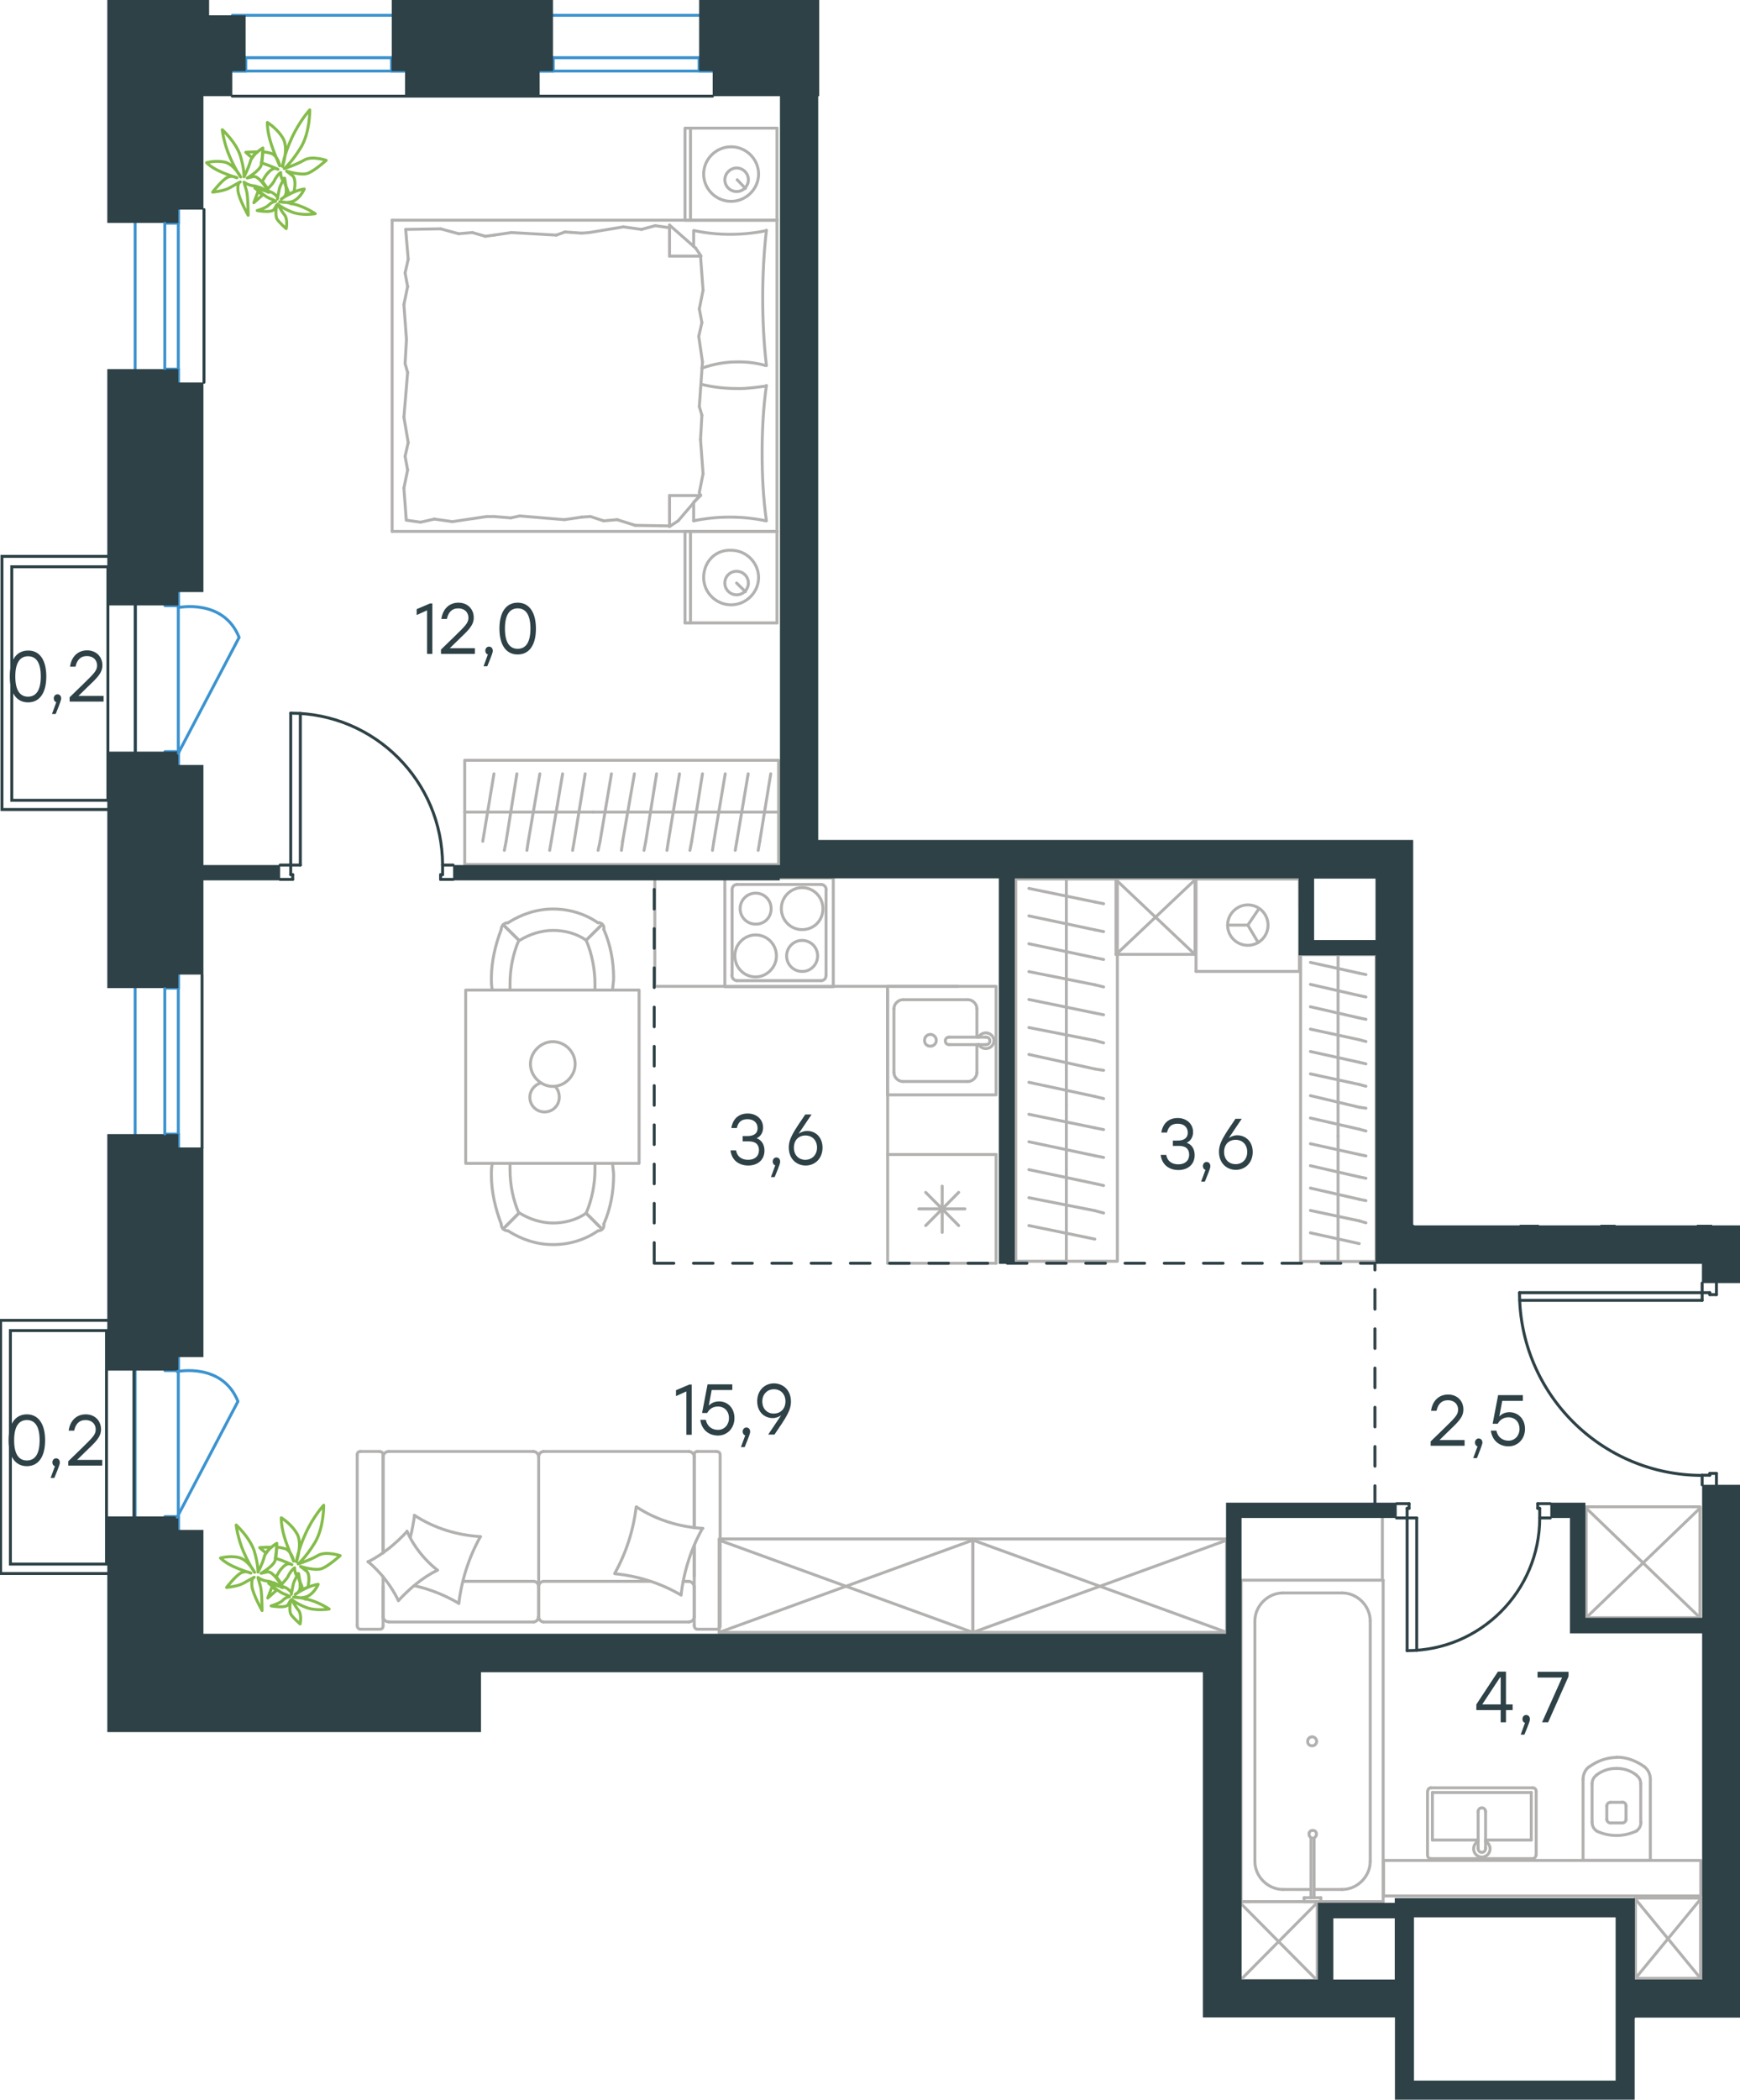 <?xml version="1.0" encoding="utf-8"?>
<!-- Generator: Adobe Illustrator 26.5.0, SVG Export Plug-In . SVG Version: 6.00 Build 0)  -->
<svg version="1.1" id="Слой_1" xmlns="http://www.w3.org/2000/svg" xmlns:xlink="http://www.w3.org/1999/xlink" x="0px" y="0px"
	 viewBox="0 0 887 1070" style="enable-background:new 0 0 887 1070;" xml:space="preserve">
<style type="text/css">
	.st0{fill:none;stroke:#B2B1B0;stroke-width:1.5;stroke-linecap:round;stroke-linejoin:round;stroke-miterlimit:22.926;}
	.st1{fill:none;stroke:#2D4146;stroke-width:1.5;stroke-linecap:round;stroke-linejoin:round;stroke-miterlimit:22.926;}
	.st2{fill:none;stroke:#3C93D0;stroke-width:1.5;stroke-linecap:round;stroke-linejoin:round;stroke-miterlimit:22.926;}
	.st3{fill-rule:evenodd;clip-rule:evenodd;fill:#2D4146;}
	.st4{enable-background:new    ;}
	.st5{fill:#2D4146;}
	
		.st6{fill:none;stroke:#2D4146;stroke-width:1.5;stroke-linecap:round;stroke-linejoin:round;stroke-miterlimit:22.926;stroke-dasharray:10;}
	.st7{fill:none;stroke:#84BC4A;stroke-width:1.5;stroke-linecap:round;stroke-linejoin:round;stroke-miterlimit:22.926;}
	.st8{fill:none;stroke:#2D4146;stroke-width:1.5;stroke-miterlimit:22.926;}
</style>
<g>
	<line class="st0" x1="396.1" y1="270.8" x2="396.1" y2="317.4"/>
	<line class="st0" x1="349.2" y1="317.4" x2="349.2" y2="270.8"/>
	<line class="st0" x1="349.2" y1="270.8" x2="396.1" y2="270.8"/>
	<line class="st0" x1="396.1" y1="317.4" x2="349.2" y2="317.4"/>
	<line class="st0" x1="375.5" y1="297.1" x2="380" y2="301.5"/>
	<line class="st0" x1="352" y1="317.4" x2="352" y2="270.8"/>
	<path class="st0" d="M358.7,294.3c0,7.6,6.3,13.9,14,13.9c7.6,0,14-6.3,14-13.9s-6.3-13.9-14-13.9
		C364.7,280,358.7,286.3,358.7,294.3z"/>
	<path class="st0" d="M369.5,297.1c0,3.5,2.9,6,6,6c3.5,0,6-2.9,6-6c0-3.5-2.9-6-6-6C372.3,291.1,369.5,293.6,369.5,297.1z"/>
	<line class="st0" x1="396.1" y1="112.2" x2="396.1" y2="270.8"/>
	<line class="st0" x1="353.6" y1="125.6" x2="353.6" y2="117.5"/>
	<line class="st0" x1="357.1" y1="252.5" x2="341.3" y2="252.5"/>
	<line class="st0" x1="353.6" y1="255.9" x2="357.1" y2="252.5"/>
	<line class="st0" x1="199.9" y1="112.2" x2="396.1" y2="112.2"/>
	<line class="st0" x1="341.3" y1="268.3" x2="341.3" y2="252.5"/>
	<line class="st0" x1="396.1" y1="270.8" x2="199.9" y2="270.8"/>
	<line class="st0" x1="341.3" y1="114.7" x2="354.6" y2="126.4"/>
	<line class="st0" x1="354.6" y1="126.4" x2="357.4" y2="130.5"/>
	<line class="st0" x1="353.6" y1="265.4" x2="353.6" y2="256.2"/>
	<line class="st0" x1="357.1" y1="130.5" x2="341.3" y2="130.5"/>
	<line class="st0" x1="357.1" y1="252.1" x2="345.7" y2="265.4"/>
	<line class="st0" x1="345.7" y1="265.4" x2="341.3" y2="268.3"/>
	<line class="st0" x1="341.3" y1="114.7" x2="341.3" y2="130.5"/>
	<line class="st0" x1="206.5" y1="185.3" x2="207.2" y2="173"/>
	<line class="st0" x1="208.1" y1="225.5" x2="205.9" y2="212.6"/>
	<line class="st0" x1="207.8" y1="239.5" x2="206.5" y2="232.5"/>
	<line class="st0" x1="206.5" y1="232.5" x2="208.1" y2="225.5"/>
	<line class="st0" x1="207.8" y1="189.8" x2="206.5" y2="185.3"/>
	<line class="st0" x1="205.9" y1="212.6" x2="207.8" y2="189.8"/>
	<line class="st0" x1="207.1" y1="265.1" x2="205.9" y2="248.7"/>
	<line class="st0" x1="205.9" y1="248.7" x2="207.8" y2="239.5"/>
	<line class="st0" x1="208.1" y1="132.1" x2="206.8" y2="116.9"/>
	<line class="st0" x1="207.8" y1="146" x2="206.5" y2="139.1"/>
	<line class="st0" x1="206.5" y1="139.1" x2="208.1" y2="132.1"/>
	<line class="st0" x1="207.2" y1="173" x2="205.9" y2="155.2"/>
	<line class="st0" x1="205.9" y1="155.2" x2="207.8" y2="146"/>
	<line class="st0" x1="199.9" y1="112.2" x2="199.9" y2="270.8"/>
	<path class="st0" d="M390.7,186.3c-1.3-11.4-1.9-22.8-1.9-34.5c0-11.4,0.6-23.1,1.9-34.5"/>
	<path class="st0" d="M357.8,187.6c6.3-2.2,12-3.2,18.6-3.2c4.8,0,9.5,0.6,14,1.9"/>
	<path class="st0" d="M390.7,117.5c-6,1.3-12.4,1.9-18.4,1.9c-6.3,0-12.4-0.6-18.4-1.9"/>
	<path class="st0" d="M390.7,196.7c-4.8,0.6-9.5,1.3-14,1.3c-6.7,0-13-0.6-19.3-2.2"/>
	<line class="st0" x1="301" y1="263.2" x2="296.6" y2="263.5"/>
	<line class="st0" x1="314.6" y1="264.8" x2="307.7" y2="265.4"/>
	<line class="st0" x1="307.7" y1="265.4" x2="301" y2="263.2"/>
	<line class="st0" x1="341.3" y1="268" x2="323.8" y2="267.7"/>
	<line class="st0" x1="323.8" y1="267.7" x2="314.6" y2="264.8"/>
	<line class="st0" x1="260.4" y1="263.9" x2="251.9" y2="263.2"/>
	<line class="st0" x1="296.6" y1="263.5" x2="287.7" y2="264.8"/>
	<line class="st0" x1="264.9" y1="262.9" x2="260.4" y2="263.9"/>
	<line class="st0" x1="287.7" y1="264.8" x2="264.9" y2="262.9"/>
	<line class="st0" x1="251.9" y1="263.2" x2="248.1" y2="263.2"/>
	<line class="st0" x1="221.4" y1="264.5" x2="214.4" y2="266.1"/>
	<line class="st0" x1="214.4" y1="266.1" x2="207.5" y2="265.1"/>
	<line class="st0" x1="248.1" y1="263.2" x2="230.6" y2="265.8"/>
	<line class="st0" x1="230.6" y1="265.8" x2="221.4" y2="264.5"/>
	<line class="st0" x1="247.4" y1="120.4" x2="251.9" y2="119.8"/>
	<line class="st0" x1="233.8" y1="119.1" x2="240.8" y2="118.5"/>
	<line class="st0" x1="240.8" y1="118.5" x2="247.4" y2="120.4"/>
	<line class="st0" x1="206.8" y1="116.9" x2="224.6" y2="116.6"/>
	<line class="st0" x1="224.6" y1="116.6" x2="233.8" y2="119.1"/>
	<line class="st0" x1="288" y1="118.2" x2="296.6" y2="118.8"/>
	<line class="st0" x1="251.9" y1="119.8" x2="260.7" y2="118.5"/>
	<line class="st0" x1="283.6" y1="119.8" x2="288" y2="118.2"/>
	<line class="st0" x1="260.7" y1="118.5" x2="283.6" y2="119.8"/>
	<line class="st0" x1="296.6" y1="118.8" x2="300.4" y2="118.5"/>
	<line class="st0" x1="341" y1="116" x2="341.6" y2="116"/>
	<line class="st0" x1="327" y1="116.9" x2="334" y2="115"/>
	<line class="st0" x1="334" y1="115" x2="341" y2="116"/>
	<line class="st0" x1="300.4" y1="118.5" x2="317.8" y2="115.6"/>
	<line class="st0" x1="317.8" y1="115.6" x2="327" y2="116.9"/>
	<path class="st0" d="M390.7,265.4c-1.6-11.4-2.2-22.8-2.2-34.5c0-11.4,0.6-23.1,2.2-34.5"/>
	<path class="st0" d="M353.6,265.4c6-1.3,12.4-1.9,18.4-1.9c6.3,0,12.4,0.6,18.4,1.9"/>
	<line class="st0" x1="357.8" y1="211.6" x2="357.1" y2="224"/>
	<line class="st0" x1="356.2" y1="171.4" x2="358.1" y2="184.4"/>
	<line class="st0" x1="356.5" y1="157.4" x2="357.8" y2="164.4"/>
	<line class="st0" x1="357.8" y1="164.4" x2="356.2" y2="171.4"/>
	<line class="st0" x1="356.5" y1="207.2" x2="357.8" y2="211.6"/>
	<line class="st0" x1="358.1" y1="184.4" x2="356.5" y2="207.2"/>
	<line class="st0" x1="357.1" y1="130.5" x2="358.4" y2="147.9"/>
	<line class="st0" x1="358.4" y1="147.9" x2="356.5" y2="157.4"/>
	<line class="st0" x1="356.5" y1="250.9" x2="356.8" y2="252.5"/>
	<line class="st0" x1="357.1" y1="224" x2="358.4" y2="241.4"/>
	<line class="st0" x1="358.4" y1="241.4" x2="356.5" y2="250.9"/>
	<line class="st0" x1="396.1" y1="65.3" x2="396.1" y2="112.2"/>
	<line class="st0" x1="349.2" y1="112.2" x2="349.2" y2="65.3"/>
	<line class="st0" x1="349.5" y1="65.3" x2="396.1" y2="65.3"/>
	<line class="st0" x1="396.1" y1="112.2" x2="349.5" y2="112.2"/>
	<line class="st0" x1="375.8" y1="91.6" x2="380" y2="96"/>
	<line class="st0" x1="352" y1="112.2" x2="352" y2="65.3"/>
	<path class="st0" d="M358.7,88.7c0,7.6,6.3,13.9,14,13.9c7.6,0,14-6.3,14-13.9s-6.3-13.9-14-13.9C365,74.8,358.7,81.1,358.7,88.7z"
		/>
	<path class="st0" d="M369.5,91.6c0,3.5,2.9,6,6,6c3.5,0,6-2.9,6-6c0-3.5-2.9-6-6-6C372.3,85.6,369.5,88.4,369.5,91.6z"/>
</g>
<g>
	<line class="st0" x1="236.9" y1="413.8" x2="302.3" y2="413.8"/>
	<line class="st0" x1="291.9" y1="433.3" x2="292.7" y2="428.7"/>
	<line class="st0" x1="292.7" y1="428.7" x2="298.3" y2="394.3"/>
	<line class="st0" x1="280.2" y1="433.3" x2="281" y2="428.7"/>
	<line class="st0" x1="281" y1="428.7" x2="286.8" y2="394.3"/>
	<line class="st0" x1="268.6" y1="433.3" x2="269.3" y2="428.7"/>
	<line class="st0" x1="269.3" y1="428.7" x2="275.2" y2="394.3"/>
	<line class="st0" x1="257.1" y1="433.3" x2="258" y2="428.7"/>
	<line class="st0" x1="258" y1="428.7" x2="263.5" y2="394.3"/>
	<line class="st0" x1="246.1" y1="428.7" x2="251.8" y2="394.3"/>
	<rect x="236.9" y="387.4" class="st0" width="160" height="53.1"/>
	<line class="st0" x1="302.3" y1="413.8" x2="396.9" y2="413.8"/>
	<line class="st0" x1="386.5" y1="433.3" x2="387.3" y2="428.7"/>
	<line class="st0" x1="387.3" y1="428.7" x2="392.9" y2="394.3"/>
	<line class="st0" x1="374.8" y1="433.3" x2="375.6" y2="428.7"/>
	<line class="st0" x1="375.6" y1="428.7" x2="381.4" y2="394.3"/>
	<line class="st0" x1="363.2" y1="433.3" x2="363.9" y2="428.7"/>
	<line class="st0" x1="363.9" y1="428.7" x2="369.7" y2="394.3"/>
	<line class="st0" x1="351.7" y1="433.3" x2="352.6" y2="428.7"/>
	<line class="st0" x1="352.6" y1="428.7" x2="358.1" y2="394.3"/>
	<line class="st0" x1="340" y1="433.3" x2="340.7" y2="428.7"/>
	<line class="st0" x1="340.7" y1="428.7" x2="346.4" y2="394.3"/>
	<line class="st0" x1="328.3" y1="433.3" x2="329.2" y2="428.7"/>
	<line class="st0" x1="329.2" y1="428.7" x2="334.7" y2="394.3"/>
	<line class="st0" x1="316.8" y1="433.3" x2="317.4" y2="428.7"/>
	<line class="st0" x1="317.4" y1="428.7" x2="323.4" y2="394.3"/>
	<line class="st0" x1="305.9" y1="428.7" x2="311.7" y2="394.3"/>
	<line class="st0" x1="304.9" y1="433.3" x2="305.9" y2="428.7"/>
</g>
<g>
	<line class="st0" x1="331.5" y1="805.8" x2="277.1" y2="805.8"/>
	<line class="st0" x1="183.7" y1="739.6" x2="193.7" y2="739.6"/>
	<line class="st0" x1="198.1" y1="739.6" x2="272" y2="739.6"/>
	<line class="st0" x1="353.9" y1="787.6" x2="353.9" y2="803.1"/>
	<line class="st0" x1="353.9" y1="742.4" x2="353.9" y2="778.5"/>
	<line class="st0" x1="195.3" y1="742.4" x2="195.3" y2="791.3"/>
	<line class="st0" x1="274.6" y1="808.4" x2="274.6" y2="823.9"/>
	<line class="st0" x1="272" y1="805.8" x2="236" y2="805.8"/>
	<line class="st0" x1="365.5" y1="830.2" x2="355.5" y2="830.2"/>
	<line class="st0" x1="274.6" y1="823.9" x2="274.6" y2="808.4"/>
	<line class="st0" x1="198.1" y1="826.5" x2="272" y2="826.5"/>
	<line class="st0" x1="195.3" y1="791.3" x2="195.3" y2="741.3"/>
	<line class="st0" x1="277.1" y1="739.6" x2="351.1" y2="739.6"/>
	<line class="st0" x1="355.5" y1="739.6" x2="365.5" y2="739.6"/>
	<line class="st0" x1="351.1" y1="805.8" x2="348.3" y2="805.8"/>
	<line class="st0" x1="353.9" y1="828.3" x2="353.9" y2="787.6"/>
	<line class="st0" x1="351.1" y1="805.8" x2="348.3" y2="805.8"/>
	<line class="st0" x1="353.9" y1="823.9" x2="353.9" y2="808.4"/>
	<line class="st0" x1="274.6" y1="823.9" x2="274.6" y2="808.4"/>
	<line class="st0" x1="277.1" y1="826.5" x2="351.1" y2="826.5"/>
	<line class="st0" x1="353.9" y1="778.5" x2="353.9" y2="741.3"/>
	<line class="st0" x1="182.1" y1="828.3" x2="182.1" y2="741.3"/>
	<line class="st0" x1="193.7" y1="830.2" x2="183.7" y2="830.2"/>
	<line class="st0" x1="195.3" y1="803.4" x2="195.3" y2="828.3"/>
	<line class="st0" x1="274.6" y1="808.4" x2="274.6" y2="742.4"/>
	<line class="st0" x1="195.3" y1="808.4" x2="195.3" y2="823.9"/>
	<path class="st0" d="M353.9,828.3c0,1.3,0.9,1.9,1.6,1.9"/>
	<path class="st0" d="M195.3,741.3c0-1.2-0.9-1.6-1.6-1.6"/>
	<path class="st0" d="M193.7,830.2c1.2,0,1.6-0.9,1.6-1.6"/>
	<path class="st0" d="M277.1,805.8c-1.3,0-2.5,1.2-2.5,2.8"/>
	<path class="st0" d="M195.3,823.9c0,1.3,1.2,2.5,2.8,2.5"/>
	<path class="st0" d="M351.1,826.5c1.4,0,2.8-1.2,2.8-2.8"/>
	<path class="st0" d="M277.1,739.6c-1.3,0-2.5,1.2-2.5,2.8"/>
	<path class="st0" d="M274.6,823.7c0,1.4,1.1,2.8,2.5,2.8"/>
	<path class="st0" d="M274.6,742.4c0-1.4-1.2-2.8-2.8-2.8"/>
	<path class="st0" d="M365.5,830.2c1.2,0,1.6-0.9,1.6-1.6v-87.3c0-1.2-0.9-1.6-1.6-1.6"/>
	<path class="st0" d="M272,826.5c1.3,0,2.5-1.2,2.5-2.8"/>
	<path class="st0" d="M183.7,739.6c-1.2,0-1.6,0.9-1.6,1.6"/>
	<path class="st0" d="M353.9,742.4c0-1.4-1.2-2.8-2.8-2.8"/>
	<path class="st0" d="M355.5,739.6c-1.2,0-1.6,0.9-1.6,1.6"/>
	<path class="st0" d="M198.1,739.6c-1.4,0-2.8,1.2-2.8,2.8"/>
	<path class="st0" d="M353.9,808.9c0-1.5-1.2-3.1-2.8-3.1"/>
	<path class="st0" d="M274.6,808.6c0-1.4-1.1-2.8-2.5-2.8"/>
	<path class="st0" d="M182.1,828.3c0,1.3,0.9,1.9,1.6,1.9"/>
	<path class="st0" d="M313.4,801.7c5.8-10.4,9.5-22,10.9-33.8"/>
	<path class="st0" d="M187.6,795.9c7.6-3.9,14.1-9.3,19.9-15.5"/>
	<path class="st0" d="M207.5,780.2c3.2,7.6,8.8,14.6,15.5,19.9"/>
	<path class="st0" d="M324.5,767.9c9.9,6.5,21.7,10.2,33.8,10.9"/>
	<path class="st0" d="M244.8,783.2c-5.8,10.4-9.5,22-10.9,33.8"/>
	<path class="st0" d="M233.9,817c-7.2-4.2-14.6-7.2-22.7-9"/>
	<path class="st0" d="M211.2,772.1c9.9,6.5,21.7,10.2,33.8,10.9"/>
	<path class="st0" d="M358.1,778.8c-5.8,10.4-9.5,22-10.9,33.8"/>
	<path class="st0" d="M347.2,812.8c-10.2-6-21.7-9.7-33.8-10.9"/>
	<path class="st0" d="M223,800.1c-7.6,3.7-14.1,9.3-19.9,15.5"/>
	<path class="st0" d="M209.2,783.2c0.9-3.5,1.6-7.4,2.1-10.9"/>
	<path class="st0" d="M203.1,815.6c-3.7-7.6-9-14.4-15.5-19.9"/>
</g>
<g>
	<rect x="496" y="784.2" class="st0" width="129.3" height="47.6"/>
	<line class="st0" x1="496" y1="831.8" x2="625.4" y2="784.8"/>
	<line class="st0" x1="496" y1="784.8" x2="625.4" y2="831.8"/>
</g>
<g>
	<rect x="366.6" y="784.2" class="st0" width="129.3" height="47.6"/>
	<line class="st0" x1="366.6" y1="831.8" x2="495.9" y2="784.8"/>
	<line class="st0" x1="366.6" y1="784.8" x2="495.9" y2="831.8"/>
</g>
<g>
	<rect x="237.4" y="504.5" class="st0" width="88.4" height="88.3"/>
	<path class="st0" d="M298.8,618.2c-5,3.5-11,5-16.9,5c-6,0-12-2-16.9-5"/>
	<path class="st0" d="M312.3,592.8c0,2,0.5,4,0.5,6c0,8.5-1.5,16.9-5,24.9"/>
	<path class="st0" d="M255.5,623.7c-3-8-5-16.4-5-24.9c0-2,0-4,0.5-6"/>
	<path class="st0" d="M303.3,592.8c0,1,0,2,0,3c0,7.5-1.5,15.4-4.5,22.4"/>
	<path class="st0" d="M264.5,618.2c-3-7-4.5-14.4-4.5-22.4c0-1,0-2,0-3"/>
	<path class="st0" d="M304.8,627.2c-6.5,4.5-14.4,7-22.9,7c-8,0-15.9-2.5-22.9-7"/>
	<line class="st0" x1="298.8" y1="618.2" x2="306.8" y2="626.2"/>
	<line class="st0" x1="264.5" y1="618.2" x2="256.5" y2="626.2"/>
	<line class="st0" x1="298.8" y1="618.2" x2="306.8" y2="626.2"/>
	<line class="st0" x1="264.5" y1="618.2" x2="256.5" y2="626.2"/>
	<path class="st0" d="M259,627.2c-2,0-3.5-1.5-3.5-3.5"/>
	<path class="st0" d="M307.8,623.7c0.4,2-1,3.5-3,3.5"/>
	<path class="st0" d="M298.8,479.1c-5-3.5-11-5-16.9-5c-6,0-12,2-16.9,5"/>
	<path class="st0" d="M312.3,504.5c0-2,0.5-4,0.5-6c0-8.5-1.5-16.9-5-24.9"/>
	<path class="st0" d="M255.5,473.6c-3,8-5,16.4-5,24.9c0,2,0,4,0.5,6"/>
	<path class="st0" d="M303.3,504.5c0-1,0-2,0-3c0-7.5-1.5-15.4-4.5-22.4"/>
	<path class="st0" d="M264.5,479.1c-3,7-4.5,14.4-4.5,22.4c0,1,0,2,0,3"/>
	<path class="st0" d="M304.8,470.2c-6.5-4.5-14.4-7-22.9-7c-8,0-15.9,2.5-22.9,7"/>
	<line class="st0" x1="298.8" y1="479.1" x2="306.8" y2="471.2"/>
	<line class="st0" x1="264.5" y1="479.1" x2="256.5" y2="471.2"/>
	<line class="st0" x1="298.8" y1="479.1" x2="306.8" y2="471.2"/>
	<line class="st0" x1="264.5" y1="479.1" x2="256.5" y2="471.2"/>
	<path class="st0" d="M259,470.2c-2,0-3.5,1.5-3.5,3.5"/>
	<path class="st0" d="M307.8,473.6c0.4-2-1-3.5-3-3.5"/>
	<path class="st0" d="M281.8,530.8c-6.1,0-11.4,5.3-11.4,11.4c0,6.1,5.3,11.4,11.4,11.4s11.4-5.3,11.4-11.4
		C293.2,535.8,287.9,530.8,281.8,530.8z"/>
	<path class="st0" d="M282.9,553.5c1.4,1.4,2.2,3.3,2.2,5.6c0,4.2-3.3,7.5-7.5,7.5s-7.5-3.3-7.5-7.5c0-3.3,2.2-6.1,5.3-7.2"/>
</g>
<g>
	<line class="st0" x1="507.8" y1="588.3" x2="507.8" y2="643.7"/>
	<line class="st0" x1="480.3" y1="604.4" x2="480.3" y2="628"/>
	<line class="st0" x1="471.9" y1="624.5" x2="488.7" y2="607.6"/>
	<line class="st0" x1="471.9" y1="607.6" x2="488.7" y2="624.5"/>
	<line class="st0" x1="468.4" y1="616" x2="491.9" y2="616"/>
	<line class="st0" x1="507.8" y1="643.7" x2="452.5" y2="643.7"/>
	<line class="st0" x1="452.5" y1="588.3" x2="452.5" y2="643.7"/>
	<line class="st0" x1="507.8" y1="588.3" x2="452.5" y2="588.3"/>
</g>
<g>
	<rect x="452.4" y="502.6" class="st0" width="55.4" height="55.3"/>
	<line class="st0" x1="483.8" y1="532.3" x2="502.4" y2="532.3"/>
	<line class="st0" x1="498" y1="528.5" x2="498" y2="514"/>
	<line class="st0" x1="455.7" y1="514" x2="455.7" y2="546.5"/>
	<line class="st0" x1="498" y1="546.5" x2="498" y2="532.3"/>
	<line class="st0" x1="460.3" y1="551.1" x2="493.4" y2="551.1"/>
	<line class="st0" x1="502.4" y1="528.5" x2="483.8" y2="528.5"/>
	<line class="st0" x1="493.4" y1="509.4" x2="460.3" y2="509.4"/>
	<path class="st0" d="M483.8,532.3L483.8,532.3c-1.1,0-1.9-0.8-1.9-1.9c0-1.1,0.8-1.9,1.9-1.9"/>
	<path class="st0" d="M493.4,509.4c2.5,0,4.6,2.2,4.6,4.6"/>
	<path class="st0" d="M498.8,528.5c0.8-1.3,2.2-2.2,3.8-2.2c2.2,0,4.1,1.9,4.1,4c0,2.2-1.9,4-4.1,4c-1.6,0-3-0.8-3.8-2.2"/>
	<path class="st0" d="M460.3,551.1c-2.5,0-4.6-2.2-4.6-4.6"/>
	<path class="st0" d="M498,546.5c0,2.4-2.2,4.6-4.6,4.6"/>
	<path class="st0" d="M455.7,514c0-2.4,2.2-4.6,4.6-4.6"/>
	<path class="st0" d="M502.4,528.5h0.3c1.1,0,1.9,0.8,1.9,1.9c0,1.1-0.8,1.9-1.9,1.9h-0.3"/>
	<path class="st0" d="M474.3,533.1c1.6,0,3-1.3,3-3c0-1.6-1.4-3-3-3s-3,1.3-3,3C471.3,532,472.6,533.1,474.3,533.1z"/>
</g>
<g>
	<path class="st0" d="M393.1,463c0-4.4-3.5-7.9-7.9-7.9s-7.9,3.6-7.9,7.9c0,4.4,3.5,7.9,7.9,7.9C389.5,471,393.1,467.7,393.1,463z"
		/>
	<path class="st0" d="M395.8,487.1c0-5.8-4.6-10.7-10.6-10.7c-5.7,0-10.6,4.7-10.6,10.7c0,5.8,4.6,10.7,10.6,10.7
		C390.9,497.8,395.8,492.9,395.8,487.1z"/>
	<path class="st0" d="M416.8,487.1c0-4.4-3.5-7.9-7.9-7.9s-7.9,3.6-7.9,7.9c0,4.4,3.5,7.9,7.9,7.9
		C413.2,495.1,416.8,491.5,416.8,487.1z"/>
	<path class="st0" d="M419.5,463c0-5.8-4.6-10.7-10.6-10.7c-5.7,0-10.6,4.7-10.6,10.7c0,5.8,4.6,10.7,10.6,10.7
		S419.5,469.1,419.5,463z"/>
	<line class="st0" x1="373.2" y1="497" x2="373.2" y2="453.4"/>
	<line class="st0" x1="418.7" y1="499.7" x2="375.6" y2="499.7"/>
	<line class="st0" x1="421.1" y1="453.4" x2="421.1" y2="497"/>
	<line class="st0" x1="375.6" y1="450.7" x2="418.7" y2="450.7"/>
	<path class="st0" d="M421.1,497L421.1,497c0,1.6-1.1,2.7-2.5,2.7"/>
	<path class="st0" d="M373.2,453.4L373.2,453.4c0-1.6,1.1-2.7,2.5-2.7"/>
	<path class="st0" d="M375.6,499.7L375.6,499.7c-1.4,0-2.5-1.4-2.5-2.7"/>
	<path class="st0" d="M418.7,450.7L418.7,450.7c1.4,0,2.5,1.4,2.5,2.7"/>
	<rect x="369.5" y="447.4" class="st0" width="55.3" height="55.4"/>
</g>
<line class="st0" x1="452.5" y1="588.2" x2="452.5" y2="504.4"/>
<line class="st0" x1="333.8" y1="502.6" x2="488.4" y2="502.6"/>
<line class="st0" x1="333.8" y1="446.4" x2="333.8" y2="502.6"/>
<g>
	<line class="st0" x1="543.6" y1="642.6" x2="543.6" y2="563"/>
	<line class="st0" x1="562.6" y1="575.6" x2="558.1" y2="574.7"/>
	<line class="st0" x1="558.1" y1="574.7" x2="524.5" y2="567.8"/>
	<line class="st0" x1="562.6" y1="589.8" x2="558.1" y2="588.9"/>
	<line class="st0" x1="558.1" y1="588.9" x2="524.5" y2="581.8"/>
	<line class="st0" x1="562.6" y1="604.1" x2="558.1" y2="603.1"/>
	<line class="st0" x1="558.1" y1="603.1" x2="524.5" y2="596"/>
	<line class="st0" x1="562.6" y1="618.1" x2="558.1" y2="616.9"/>
	<line class="st0" x1="558.1" y1="616.9" x2="524.5" y2="610.3"/>
	<line class="st0" x1="558.1" y1="631.4" x2="524.5" y2="624.5"/>
	<rect x="517.8" y="447.9" class="st0" width="51.8" height="194.8"/>
	<line class="st0" x1="543.6" y1="563" x2="543.6" y2="447.9"/>
	<line class="st0" x1="562.6" y1="460.5" x2="558.1" y2="459.6"/>
	<line class="st0" x1="558.1" y1="459.6" x2="524.5" y2="452.7"/>
	<line class="st0" x1="562.6" y1="474.7" x2="558.1" y2="473.8"/>
	<line class="st0" x1="558.1" y1="473.8" x2="524.5" y2="466.7"/>
	<line class="st0" x1="562.6" y1="488.9" x2="558.1" y2="488"/>
	<line class="st0" x1="558.1" y1="488" x2="524.5" y2="480.9"/>
	<line class="st0" x1="562.6" y1="502.9" x2="558.1" y2="501.8"/>
	<line class="st0" x1="558.1" y1="501.8" x2="524.5" y2="495.1"/>
	<line class="st0" x1="562.6" y1="517.1" x2="558.1" y2="516.2"/>
	<line class="st0" x1="558.1" y1="516.2" x2="524.5" y2="509.3"/>
	<line class="st0" x1="562.6" y1="531.4" x2="558.1" y2="530.2"/>
	<line class="st0" x1="558.1" y1="530.2" x2="524.5" y2="523.6"/>
	<line class="st0" x1="562.6" y1="545.4" x2="558.1" y2="544.7"/>
	<line class="st0" x1="558.1" y1="544.7" x2="524.5" y2="537.3"/>
	<line class="st0" x1="558.1" y1="558.7" x2="524.5" y2="551.5"/>
	<line class="st0" x1="562.6" y1="559.8" x2="558.1" y2="558.7"/>
</g>
<g>
	<line class="st0" x1="682.1" y1="642.8" x2="682.1" y2="578.9"/>
	<line class="st0" x1="696.3" y1="589" x2="692.9" y2="588.3"/>
	<line class="st0" x1="692.9" y1="588.3" x2="668" y2="582.8"/>
	<line class="st0" x1="696.3" y1="600.4" x2="692.9" y2="599.7"/>
	<line class="st0" x1="692.9" y1="599.7" x2="668" y2="594"/>
	<line class="st0" x1="696.3" y1="611.8" x2="692.9" y2="611.1"/>
	<line class="st0" x1="692.9" y1="611.1" x2="668" y2="605.4"/>
	<line class="st0" x1="696.3" y1="623.1" x2="692.9" y2="622.1"/>
	<line class="st0" x1="692.9" y1="622.1" x2="668" y2="616.8"/>
	<line class="st0" x1="692.9" y1="633.7" x2="668" y2="628.2"/>
	<rect x="663" y="486.5" class="st0" width="38.5" height="156.3"/>
	<line class="st0" x1="682.1" y1="578.9" x2="682.1" y2="486.5"/>
	<line class="st0" x1="696.3" y1="496.6" x2="692.9" y2="495.9"/>
	<line class="st0" x1="692.9" y1="495.9" x2="668" y2="490.4"/>
	<line class="st0" x1="696.3" y1="508" x2="692.9" y2="507.3"/>
	<line class="st0" x1="692.9" y1="507.3" x2="668" y2="501.6"/>
	<line class="st0" x1="696.3" y1="519.4" x2="692.9" y2="518.7"/>
	<line class="st0" x1="692.9" y1="518.7" x2="668" y2="513"/>
	<line class="st0" x1="696.3" y1="530.7" x2="692.9" y2="529.8"/>
	<line class="st0" x1="692.9" y1="529.8" x2="668" y2="524.4"/>
	<line class="st0" x1="696.3" y1="542.1" x2="692.9" y2="541.3"/>
	<line class="st0" x1="692.9" y1="541.3" x2="668" y2="535.8"/>
	<line class="st0" x1="696.3" y1="553.5" x2="692.9" y2="552.6"/>
	<line class="st0" x1="692.9" y1="552.6" x2="668" y2="547.2"/>
	<line class="st0" x1="696.3" y1="564.7" x2="692.9" y2="564.2"/>
	<line class="st0" x1="692.9" y1="564.2" x2="668" y2="558.3"/>
	<line class="st0" x1="692.9" y1="575.4" x2="668" y2="569.7"/>
	<line class="st0" x1="696.3" y1="576.3" x2="692.9" y2="575.4"/>
</g>
<g>
	<rect x="568.9" y="447.7" class="st0" width="40.3" height="38.6"/>
	<line class="st0" x1="568.9" y1="486.4" x2="609.2" y2="448.3"/>
	<line class="st0" x1="568.9" y1="448.3" x2="609.2" y2="486.4"/>
</g>
<g>
	<line class="st0" x1="806.7" y1="948" x2="841.3" y2="948"/>
	<g>
		<line class="st0" x1="807" y1="906.7" x2="807" y2="948"/>
		<line class="st0" x1="836.4" y1="928.5" x2="836.4" y2="909"/>
		<line class="st0" x1="811.6" y1="909" x2="811.6" y2="928.5"/>
		<line class="st0" x1="828.9" y1="927.4" x2="828.9" y2="920.2"/>
		<line class="st0" x1="819.1" y1="920.2" x2="819.1" y2="927.4"/>
		<line class="st0" x1="821" y1="928.9" x2="827" y2="928.9"/>
		<line class="st0" x1="841.3" y1="948" x2="841.3" y2="906.7"/>
		<line class="st0" x1="827" y1="918.4" x2="821" y2="918.4"/>
		<path class="st0" d="M838.3,900.3c-4.1-3-9-4.9-13.9-4.9c0,0,0,0-0.4,0"/>
		<path class="st0" d="M827,928.9c1.1,0,1.9-0.8,1.9-1.9"/>
		<path class="st0" d="M834.2,933c1.5-1.1,2.3-2.6,2.3-4.5"/>
		<path class="st0" d="M828.9,920.2c0-1.1-0.8-1.9-1.9-1.9"/>
		<path class="st0" d="M834.2,904.5c-3-2.3-6.4-3.4-10.2-3.4"/>
		<path class="st0" d="M821,918.4c-1.1,0-1.9,0.8-1.9,1.9"/>
		<path class="st0" d="M819.1,927c0,1.1,0.8,1.9,1.9,1.9"/>
		<path class="st0" d="M811.6,928.5c0,1.9,0.8,3.4,2.3,4.5"/>
		<path class="st0" d="M813.9,933c3,1.5,6.8,2.3,10.2,2.3s6.8-0.8,10.2-2.3"/>
		<path class="st0" d="M813.9,904.5c-1.5,1.1-2.3,2.6-2.3,4.5"/>
		<path class="st0" d="M824.3,895.5L824.3,895.5c-5.3,0-10.2,1.9-14.3,4.9"/>
		<path class="st0" d="M841.3,906.7c0-2.6-1.1-4.9-3-6.4"/>
		<path class="st0" d="M810,900.3c-1.9,1.5-3,3.8-3,6.4"/>
		<path class="st0" d="M824,901.1L824,901.1c-3.8,0-7.1,1.1-10.2,3.4"/>
		<path class="st0" d="M836.4,909c0-1.9-0.8-3.4-2.3-4.5"/>
	</g>
	<rect x="705.3" y="948" class="st0" width="161.7" height="18.1"/>
</g>
<g>
	<line class="st0" x1="780.6" y1="913.4" x2="780.6" y2="937.6"/>
	<line class="st0" x1="780.6" y1="937.6" x2="757.3" y2="937.6"/>
	<line class="st0" x1="753.5" y1="937.6" x2="730.2" y2="937.6"/>
	<line class="st0" x1="730.2" y1="913.4" x2="780.6" y2="913.4"/>
	<line class="st0" x1="730.2" y1="937.6" x2="730.2" y2="913.4"/>
	<line class="st0" x1="729.4" y1="947.1" x2="781.4" y2="947.1"/>
	<line class="st0" x1="727.7" y1="912.9" x2="727.7" y2="945.2"/>
	<line class="st0" x1="781.4" y1="911" x2="729.4" y2="911"/>
	<line class="st0" x1="783.1" y1="945.2" x2="783.1" y2="912.9"/>
	<path class="st0" d="M783.1,912.9c0-1.1-0.7-1.9-1.6-1.9"/>
	<path class="st0" d="M729.4,911c-1,0-1.6,0.8-1.6,1.9"/>
	<path class="st0" d="M727.7,945.2c0,1.1,0.7,1.9,1.6,1.9"/>
	<path class="st0" d="M781.4,947.1c0.7,0,1.6-0.8,1.6-1.9"/>
	<line class="st0" x1="753.5" y1="923.1" x2="753.5" y2="941.7"/>
	<line class="st0" x1="757.3" y1="941.7" x2="757.3" y2="923.1"/>
	<path class="st0" d="M753.5,923.1L753.5,923.1c0-1.1,0.9-1.9,1.9-1.9c1.1,0,1.9,0.9,1.9,1.9l0,0"/>
	<path class="st0" d="M757.3,938.3c1.4,0.7,2.3,2.2,2.3,3.8c0,2.3-1.9,4.2-4.2,4.2s-4.2-1.9-4.2-4.2c0-1.6,0.9-3.1,2.3-3.8"/>
	<path class="st0" d="M757.3,941.7c0,0.1,0,0.2,0,0.3c0,1.1-0.9,1.9-1.9,1.9c-1.1,0-1.9-0.9-1.9-1.9c0-0.1,0-0.2,0-0.3"/>
</g>
<g>
	<line class="st0" x1="667.7" y1="962.8" x2="654" y2="962.8"/>
	<line class="st0" x1="684.2" y1="962.8" x2="669.9" y2="962.8"/>
	<line class="st0" x1="639.7" y1="948.5" x2="639.7" y2="826"/>
	<line class="st0" x1="654" y1="811.7" x2="684.2" y2="811.7"/>
	<line class="st0" x1="705.1" y1="805.2" x2="705.1" y2="969"/>
	<line class="st0" x1="632.7" y1="805.2" x2="705.1" y2="805.2"/>
	<line class="st0" x1="698.5" y1="826" x2="698.5" y2="948.5"/>
	<line class="st0" x1="632.7" y1="969" x2="632.7" y2="805.2"/>
	<line class="st0" x1="705.1" y1="969" x2="632.7" y2="969"/>
	<path class="st0" d="M654,811.7c-7.7,0-14.3,6.6-14.3,14.3"/>
	<path class="st0" d="M684.2,962.8c7.7,0,14.3-6.6,14.3-14.3"/>
	<path class="st0" d="M698.5,826c0-7.7-6.6-14.3-14.3-14.3"/>
	<path class="st0" d="M639.7,948.5c0,7.7,6.6,14.3,14.3,14.3"/>
	<line class="st0" x1="637" y1="969" x2="635" y2="969"/>
	<line class="st0" x1="668.3" y1="967" x2="668.3" y2="936.5"/>
	<line class="st0" x1="669.9" y1="936.5" x2="669.9" y2="967"/>
	<line class="st0" x1="673.3" y1="969" x2="664.8" y2="969"/>
	<line class="st0" x1="664.8" y1="969" x2="664.8" y2="967"/>
	<line class="st0" x1="664.8" y1="967" x2="673.3" y2="967"/>
	<line class="st0" x1="673.3" y1="967" x2="673.3" y2="969"/>
	<path class="st0" d="M669.9,936.5c0.8-0.4,1.2-1.2,1.2-1.9c0-1.2-0.8-1.9-1.9-1.9c-1.2,0-1.9,0.8-1.9,1.9c0,0.8,0.4,1.5,1.2,1.9"/>
	<path class="st0" d="M668.9,889.6c1.3,0,2.3-1.1,2.3-2.3s-1.1-2.3-2.3-2.3c-1.3,0-2.3,1.1-2.3,2.3
		C666.5,888.7,667.6,889.6,668.9,889.6z"/>
</g>
<g>
	<line class="st0" x1="609.7" y1="447.9" x2="609.7" y2="495"/>
	<g>
		<line class="st0" x1="662.4" y1="495" x2="609.7" y2="495"/>
		<line class="st0" x1="662.4" y1="462" x2="662.4" y2="447.9"/>
		<line class="st0" x1="662.4" y1="495" x2="662.4" y2="447.9"/>
		<line class="st0" x1="636.1" y1="471.4" x2="641.8" y2="463"/>
		<line class="st0" x1="636.1" y1="471.4" x2="625.8" y2="471.4"/>
		<line class="st0" x1="636.1" y1="471.4" x2="641.4" y2="480.3"/>
		<path class="st0" d="M625.8,471.4c0,5.7,4.6,10.3,10.3,10.3s10.3-4.6,10.3-10.3c0-5.7-4.6-10.3-10.3-10.3
			C630.6,461.1,625.8,465.7,625.8,471.4z"/>
		<line class="st0" x1="662.4" y1="447.9" x2="609.7" y2="447.9"/>
	</g>
</g>
<line class="st0" x1="704.7" y1="805.4" x2="704.7" y2="773.2"/>
<g>
	<rect x="632.2" y="969" class="st0" width="39.3" height="40.1"/>
	<line class="st0" x1="632.2" y1="1009.1" x2="671.4" y2="969.6"/>
	<line class="st0" x1="632.2" y1="969.6" x2="671.4" y2="1009.1"/>
</g>
<g>
	<rect x="833.7" y="967.2" class="st0" width="33.2" height="40.9"/>
	<line class="st0" x1="833.7" y1="1008.1" x2="866.9" y2="967.7"/>
	<line class="st0" x1="833.7" y1="967.7" x2="866.9" y2="1008.1"/>
</g>
<g>
	<rect x="808.6" y="767.8" class="st0" width="58" height="56.5"/>
	<line class="st0" x1="808.6" y1="824.3" x2="866.6" y2="768.5"/>
	<line class="st0" x1="808.6" y1="768.5" x2="866.6" y2="824.3"/>
</g>
<line class="st1" x1="148.2" y1="440.8" x2="153.1" y2="440.8"/>
<line class="st1" x1="148.2" y1="440.8" x2="148.2" y2="363.4"/>
<line class="st1" x1="153.1" y1="440.8" x2="153.1" y2="363.5"/>
<line class="st1" x1="231" y1="448.1" x2="224.6" y2="448.1"/>
<line class="st1" x1="225.6" y1="440.8" x2="231" y2="440.8"/>
<line class="st1" x1="225.6" y1="445.7" x2="225.6" y2="440.8"/>
<line class="st1" x1="224.6" y1="445.7" x2="225.6" y2="445.7"/>
<line class="st1" x1="224.6" y1="448.1" x2="224.6" y2="445.7"/>
<path class="st1" d="M225.6,440.8c0-42.7-34.6-77.4-77.4-77.4"/>
<line class="st1" x1="142.8" y1="448.1" x2="149.2" y2="448.1"/>
<line class="st1" x1="148.2" y1="440.8" x2="142.8" y2="440.8"/>
<line class="st1" x1="148.2" y1="445.7" x2="148.2" y2="440.8"/>
<line class="st1" x1="149.2" y1="445.7" x2="148.2" y2="445.7"/>
<line class="st1" x1="149.2" y1="448.1" x2="149.2" y2="445.7"/>
<line class="st1" x1="867.7" y1="658.7" x2="867.7" y2="662.6"/>
<line class="st1" x1="867.7" y1="658.7" x2="774.6" y2="658.7"/>
<line class="st1" x1="867.7" y1="662.6" x2="774.7" y2="662.6"/>
<line class="st1" x1="875" y1="756.6" x2="875" y2="750.8"/>
<line class="st1" x1="867.7" y1="751.7" x2="867.7" y2="756.6"/>
<line class="st1" x1="871.6" y1="751.7" x2="867.7" y2="751.7"/>
<line class="st1" x1="871.6" y1="750.8" x2="871.6" y2="751.7"/>
<line class="st1" x1="875" y1="750.8" x2="871.6" y2="750.8"/>
<path class="st1" d="M774.6,658.7c0,51.4,41.7,93.1,93.1,93.1"/>
<line class="st1" x1="875" y1="653.8" x2="875" y2="659.7"/>
<line class="st1" x1="867.7" y1="658.7" x2="867.7" y2="653.8"/>
<line class="st1" x1="871.6" y1="658.7" x2="867.7" y2="658.7"/>
<line class="st1" x1="871.6" y1="659.7" x2="871.6" y2="658.7"/>
<line class="st1" x1="875" y1="659.7" x2="871.6" y2="659.7"/>
<line class="st1" x1="717.3" y1="773.5" x2="722.2" y2="773.5"/>
<line class="st1" x1="717.3" y1="773.5" x2="717.3" y2="841.1"/>
<line class="st1" x1="722.2" y1="773.5" x2="722.2" y2="841"/>
<line class="st1" x1="790.3" y1="766.2" x2="783.9" y2="766.2"/>
<line class="st1" x1="784.9" y1="773.5" x2="790.3" y2="773.5"/>
<line class="st1" x1="784.9" y1="768.6" x2="784.9" y2="773.5"/>
<line class="st1" x1="783.9" y1="768.6" x2="784.9" y2="768.6"/>
<line class="st1" x1="783.9" y1="766.2" x2="783.9" y2="768.6"/>
<path class="st1" d="M717.3,841.1c37.3,0,67.6-30.3,67.6-67.6"/>
<line class="st1" x1="711.9" y1="766.2" x2="718.3" y2="766.2"/>
<line class="st1" x1="717.3" y1="773.5" x2="711.9" y2="773.5"/>
<line class="st1" x1="717.3" y1="768.6" x2="717.3" y2="773.5"/>
<line class="st1" x1="718.3" y1="768.6" x2="717.3" y2="768.6"/>
<line class="st1" x1="718.3" y1="766.2" x2="718.3" y2="768.6"/>
<line class="st1" x1="118.4" y1="49" x2="363.2" y2="49"/>
<line class="st2" x1="118.5" y1="7.8" x2="363.3" y2="7.8"/>
<line class="st2" x1="68.9" y1="779.7" x2="68.9" y2="112"/>
<rect x="118.4" y="29.4" class="st2" width="6.9" height="6.9"/>
<rect x="199.6" y="29.4" class="st2" width="6.9" height="6.9"/>
<line class="st2" x1="125.2" y1="29.4" x2="199.6" y2="29.4"/>
<line class="st2" x1="125.2" y1="36.2" x2="199.6" y2="36.2"/>
<rect x="275.1" y="29.4" class="st2" width="6.9" height="6.9"/>
<rect x="356.4" y="29.4" class="st2" width="6.9" height="6.9"/>
<line class="st2" x1="281.9" y1="29.4" x2="356.4" y2="29.4"/>
<line class="st2" x1="281.9" y1="36.2" x2="356.4" y2="36.2"/>
<rect x="84.1" y="772.8" class="st2" width="6.9" height="6.9"/>
<rect x="84.1" y="691.5" class="st2" width="6.9" height="6.9"/>
<line class="st2" x1="90.9" y1="772.8" x2="90.9" y2="698.4"/>
<rect x="84.1" y="577.9" class="st2" width="6.9" height="6.9"/>
<rect x="84.1" y="496.6" class="st2" width="6.9" height="6.9"/>
<line class="st2" x1="90.9" y1="577.9" x2="90.9" y2="503.5"/>
<rect x="84.1" y="383" class="st2" width="6.9" height="6.9"/>
<rect x="84.1" y="301.7" class="st2" width="6.9" height="6.9"/>
<line class="st2" x1="90.9" y1="383" x2="90.9" y2="308.5"/>
<rect x="84.1" y="188.1" class="st2" width="6.9" height="6.9"/>
<rect x="84.1" y="106.8" class="st2" width="6.9" height="6.9"/>
<line class="st2" x1="90.9" y1="188.1" x2="90.9" y2="113.6"/>
<polygon class="st3" points="70.4,503.5 84.1,503.5 84.1,503.5 90.9,503.5 90.9,496.6 84.1,496.6 84.1,496.6 103.7,496.6 
	103.7,448.6 142.8,448.6 142.8,440.8 103.7,440.8 103.7,389.8 84.1,389.8 84.1,389.8 90.9,389.8 90.9,383 84.1,383 84.1,383 
	70.4,383 62.5,383 54.7,383 54.7,401.6 54.7,484.8 54.7,503.5 62.5,503.5 "/>
<polygon class="st3" points="73.3,698.4 84.1,698.4 84.1,698.4 90.9,698.4 90.9,691.5 84.1,691.5 84.1,691.5 103.7,691.5 
	103.7,584.7 90.9,584.7 90.9,577.9 84.1,577.9 84.1,577.9 73.3,577.9 62.5,577.9 54.7,577.9 54.7,596.5 54.7,679.8 54.7,698.4 
	62.5,698.4 "/>
<polygon class="st3" points="73.3,113.6 84.1,113.6 84.1,113.6 90.9,113.6 90.9,106.8 84.1,106.8 84.1,106.8 103.7,106.8 103.7,95 
	103.7,49 118.4,49 118.4,36.2 125.2,36.2 125.2,29.4 125.2,29.4 125.2,7.8 106.6,7.8 106.6,0 103.7,0 95.6,0 54.7,0 54.7,79 
	54.7,95 54.7,113.6 62.5,113.6 "/>
<polygon class="st3" points="75.7,308.5 84.1,308.5 84.1,308.5 90.9,308.5 90.9,301.7 84.1,301.7 84.1,301.7 103.7,301.7 
	103.7,194.9 90.9,194.9 90.9,188.1 84.1,188.1 84.1,188.1 75.7,188.1 62.5,188.1 54.7,188.1 54.7,206.7 54.7,289.9 54.7,308.5 
	62.5,308.5 "/>
<polygon class="st3" points="206.5,49 275.1,49 275.1,36.2 281.9,36.2 281.9,29.4 281.9,29.4 281.9,11.9 281.9,7.8 281.9,0 263.3,0 
	218.3,0 199.7,0 199.7,7.8 199.7,11.9 199.7,29.4 199.6,29.4 199.6,36.2 206.5,36.2 "/>
<g class="st4">
	<path class="st5" d="M352.6,705.4v25.7h-2.7v-22.1l-5.3,2.4v-3l6.8-2.9H352.6z"/>
	<path class="st5" d="M374.4,722.6c0,5.2-3.7,8.9-8.4,8.9c-4.4,0-8.3-2.7-9-8h2.8c0.7,3.3,3.1,5.1,6.2,5.1c3.3,0,5.6-2.6,5.6-6
		c0-3.6-2.4-5.9-5.6-5.9c-2.6,0-4.4,1.3-5.5,3.3h-2.6l2.8-14.6h12.6v2.9h-10.5l-1.5,8c1.3-1.4,3-2.2,5.3-2.2
		C370.8,714.1,374.4,717.3,374.4,722.6z"/>
	<path class="st5" d="M379.6,737.4h-1.9l2.2-6c-0.8-0.2-1.3-1-1.3-1.9c0-1.2,0.8-2.1,1.9-2.1c0.8,0,1.9,0.5,1.9,2.2
		C382.4,730.1,382.3,730.9,379.6,737.4z"/>
	<path class="st5" d="M403.2,714.2c0,4.5-2.4,8-8.4,16.8h-3.2l6.6-9.8c-1.2,0.8-2.6,1.4-4.3,1.4c-4.1,0-7.9-3-7.9-8.6
		c0-5.5,3.8-9.1,8.6-9.1C399.3,705,403.2,708.4,403.2,714.2z M400.4,714.1c0-3.9-2.6-6.2-5.9-6.2c-3.3,0-5.9,2.5-5.9,6.2
		c0,3.9,2.6,6.2,5.8,6.2C397.9,720.3,400.4,717.9,400.4,714.1z"/>
</g>
<g class="st4">
	<path class="st5" d="M220.4,307.5v25.7h-2.7V311l-5.3,2.4v-3l6.8-2.9H220.4z"/>
	<path class="st5" d="M242.1,333.2h-17.3v-2.2l6.7-6.5c5.6-5.5,7.3-7,7.3-9.7c0-2.8-2-4.8-5.2-4.8c-3.3,0-5.1,2.1-5.8,5.4H225
		c0.7-5.1,4-8.3,8.7-8.3c4.7,0,7.8,3.3,7.8,7.6c0,3.8-2.4,6.2-7.8,11.3l-4.4,4.3h12.8V333.2z"/>
	<path class="st5" d="M248.4,339.5h-1.9l2.2-6c-0.8-0.2-1.3-1-1.3-1.9c0-1.2,0.8-2.1,1.9-2.1c0.8,0,1.9,0.5,1.9,2.2
		C251.2,332.2,251.1,333,248.4,339.5z"/>
	<path class="st5" d="M273.2,320.3c0,8.4-3.4,13.2-9.3,13.2c-5.8,0-9.3-4.7-9.3-13.2s3.5-13.2,9.3-13.2
		C269.7,307.1,273.2,311.9,273.2,320.3z M270.4,320.3c0-7.4-2.6-10.3-6.5-10.3s-6.5,3-6.5,10.3c0,7.4,2.6,10.3,6.5,10.3
		S270.4,327.7,270.4,320.3z"/>
</g>
<g class="st4">
	<path class="st5" d="M389.7,586.3c0,4.7-3.4,7.6-8.3,7.6c-4.5,0-8.4-2.5-9-7.7h2.8c0.7,3.5,3.2,4.8,6.2,4.8c3.4,0,5.5-1.9,5.5-4.9
		c0-2.6-1.4-4.5-5.1-4.5h-3.2v-2.7h2.4c3.5,0,5.2-1.5,5.2-4c0-2.9-2.1-4.6-5.1-4.6c-2.8,0-4.7,1.1-5.5,4.5h-2.8
		c0.9-5.2,4.2-7.4,8.4-7.4c4.4,0,7.8,2.9,7.8,7.2c0,2.4-1.2,4.5-3.3,5.4C388.2,580.9,389.7,583.2,389.7,586.3z"/>
	<path class="st5" d="M394.9,599.8H393l2.2-6c-0.8-0.2-1.3-1-1.3-1.9c0-1.2,0.8-2.1,1.9-2.1c0.8,0,1.9,0.5,1.9,2.2
		C397.7,592.5,397.6,593.3,394.9,599.8z"/>
	<path class="st5" d="M419.3,584.8c0,5.5-3.8,9.1-8.6,9.1c-4.7,0-8.6-3.4-8.6-9.2c0-4.5,2.4-8,8.4-16.8h3.2l-6.6,9.8
		c1.2-0.8,2.6-1.4,4.3-1.4C415.5,576.2,419.3,579.3,419.3,584.8z M416.5,584.8c0-3.9-2.6-6.2-5.9-6.2c-3.4,0-5.9,2.3-5.9,6.2
		s2.6,6.2,5.8,6.2C413.9,591,416.5,588.5,416.5,584.8z"/>
</g>
<g class="st4">
	<path class="st5" d="M609,588.6c0,4.7-3.4,7.6-8.3,7.6c-4.5,0-8.4-2.5-9-7.7h2.8c0.7,3.5,3.2,4.8,6.2,4.8c3.4,0,5.5-1.9,5.5-4.9
		c0-2.6-1.4-4.5-5.1-4.5h-3.2v-2.7h2.4c3.5,0,5.2-1.5,5.2-4c0-2.9-2.1-4.6-5.1-4.6c-2.8,0-4.7,1.1-5.5,4.5H592
		c0.9-5.2,4.2-7.4,8.4-7.4c4.4,0,7.8,2.9,7.8,7.2c0,2.4-1.2,4.5-3.3,5.4C607.4,583.1,609,585.4,609,588.6z"/>
	<path class="st5" d="M614.2,602.1h-1.9l2.2-6c-0.8-0.2-1.3-1-1.3-1.9c0-1.2,0.8-2.1,1.9-2.1c0.8,0,1.9,0.5,1.9,2.2
		C617,594.8,616.9,595.6,614.2,602.1z"/>
	<path class="st5" d="M638.6,587c0,5.5-3.8,9.1-8.6,9.1c-4.7,0-8.6-3.4-8.6-9.2c0-4.5,2.4-8,8.4-16.8h3.2l-6.6,9.8
		c1.2-0.8,2.6-1.4,4.3-1.4C634.8,578.5,638.6,581.5,638.6,587z M635.8,587c0-3.9-2.6-6.2-5.9-6.2c-3.4,0-5.9,2.3-5.9,6.2
		s2.6,6.2,5.8,6.2C633.2,593.3,635.8,590.8,635.8,587z"/>
</g>
<g class="st4">
	<path class="st5" d="M746.6,736.7h-17.3v-2.2l6.7-6.5c5.6-5.5,7.3-7,7.3-9.7c0-2.8-2-4.8-5.2-4.8c-3.3,0-5.1,2.1-5.8,5.4h-2.8
		c0.7-5.1,4-8.3,8.7-8.3c4.7,0,7.8,3.3,7.8,7.6c0,3.8-2.4,6.2-7.8,11.3l-4.4,4.3h12.8V736.7z"/>
	<path class="st5" d="M752.9,743h-1.9l2.2-6c-0.8-0.2-1.3-1-1.3-1.9c0-1.2,0.8-2.1,1.9-2.1c0.8,0,1.9,0.5,1.9,2.2
		C755.6,735.7,755.5,736.5,752.9,743z"/>
	<path class="st5" d="M777.4,728.1c0,5.2-3.7,8.9-8.4,8.9c-4.4,0-8.3-2.7-9-8h2.8c0.7,3.3,3.1,5.1,6.2,5.1c3.3,0,5.6-2.6,5.6-6
		c0-3.6-2.4-5.9-5.6-5.9c-2.6,0-4.4,1.3-5.5,3.3h-2.6l2.8-14.6h12.6v2.9h-10.5l-1.5,8c1.3-1.4,3-2.2,5.3-2.2
		C773.8,719.7,777.4,722.9,777.4,728.1z"/>
</g>
<g class="st4">
	<path class="st5" d="M771.1,871.4h-3.4v6.2H765v-6.2h-12.4v-2.9l11-16.7h4.1v16.7h3.4V871.4z M765,868.5v-13.8h-0.3l-9.1,13.8
		L765,868.5z"/>
	<path class="st5" d="M777.1,883.9h-1.9l2.2-6c-0.8-0.2-1.3-1-1.3-1.9c0-1.2,0.8-2.1,1.9-2.1c0.8,0,1.9,0.5,1.9,2.2
		C779.9,876.6,779.8,877.4,777.1,883.9z"/>
	<path class="st5" d="M799.6,851.9v2.3l-10.4,23.4h-3.1l10.2-22.8h-12.5v-2.9H799.6z"/>
</g>
<path class="st3" d="M887,653.8v-29.4h-14h-0.2v-0.3H865v0.3h-41.4v-0.3h-7.8v0.3h-31.3v-0.3h-9.8v0.3h-53.9v-0.3h-0.4V428H417.6
	l0,0h-0.5V49h0.5V0h-61.2v29.3l0,0v6.9h6.9V49h34.3v391.8H231v7.8h166.5v-1h12.9l0,0h98.8V644h8.1V447.6H662V479v5v2.8h39.2V644H714
	h6.7h146.9v9.8H887z M701.2,479h-31.3v-31.3h31.3V479z"/>
<path class="st3" d="M867.7,756.6v67.8h-59.5v-50.9v-2.8v-5h-17.9v7.8h10v58.8h3.5h4.4h59.5v176.4h-34.3V977v-2.1v-7.7H720.8h-2.9
	H711v2.4h-39.2v5v2.9v31.2h-38.9V833.5v-1v-59H712v-7.8h-87v3.3v4.5v59h-6.9h-4.9h-368h-7.6H103.7v-52.9H90.9v-6.9H84l0,0H73.3H62.5
	h-7.8v18.6v15.3v25.8v34.3v15.9h190.5v-9.8v-20.7h368v156.5v8.7v8.1v2.6h58.3h39.6v41.9h6.2h3.4h112.6v-6.9v-2.9v-31.7h0.2v-0.3H887
	V756.6H867.7z M711,1008.7h-31.3v-31.2H711V1008.7z M823.6,1060.2H720.8V977h102.8V1060.2z"/>
<line class="st6" x1="333.5" y1="643.7" x2="700.9" y2="643.7"/>
<line class="st6" x1="333.5" y1="643.2" x2="333.5" y2="449.5"/>
<line class="st6" x1="700.9" y1="767.1" x2="700.9" y2="643.7"/>
<g>
	<path class="st7" d="M144.9,85.9c0,0,3.8-3.1,8.5-10.8c4.7-7.8,4.5-19.1,4.5-19.1s-5.2,5.6-9.2,14.4c-4,8.7-4.7,14.4-4.7,14.4
		s3.1-8.7,0.5-13.9c-2.8-5.2-8.2-8.5-8.2-8.5s-0.2,3.5,1.4,9.2c1.6,5.6,4.9,12.9,4.9,12.9s-0.9-5.2-4.5-6.4
		c-0.9-0.2-2.6-0.7-4.2-0.7c-0.2,1.6-0.2,4-0.7,5.6c0.2,0.2,0.7,0.2,0.7,0.2c3.8,1.2,7.8,3.1,7.8,3.1s-1.9-1.9-5.2,1.9
		c-0.9,0.9-1.9,2.6-2.8,4.2c0.9,1.2,2.1,2.8,2.8,3.8c1.6-1.6,3.1-3.3,3.5-4.5c1.9-3.3,3.1-3.8,3.1-3.8s-0.2,1.6,0.9,3.8
		c0.5-0.7,0.7-0.9,0.7-0.9s0.2,1.4,0.7,3.3c0.7,1.4,1.4,3.1,1.9,4.9c0.7-0.5,1.4-0.7,2.4-1.2l0.2-0.2c0.7-3.3,0.7-6.8-0.7-8
		l-3.1-2.4c0,0,8,2.6,11.3,0.9c3.3-1.4,8.9-6.4,8.9-6.4s-7.1-2.4-11.1-0.2C151,84,144.9,85.9,144.9,85.9z M131.2,77.4
		c-3.1,0-5.9,0.2-5.9,0.2s1.4,1.4,3.3,2.8C129.3,79.1,130,78.1,131.2,77.4z M132.4,95.5c-0.2,0.2-0.2,0.7-0.5,0.9
		c0.9,0.2,2.4,0.7,3.5,0.9l0.2-0.2C135,96.7,133.8,96,132.4,95.5z M131.5,97.7c-1.2,3.1-2.1,5.6-2.1,5.6s2.1-1.9,4.5-4
		C133.1,98.8,132.2,98.1,131.5,97.7z M148.1,103.1c0,0.2,0.2,0.7,0.2,0.7h0.2c0-0.2,0.2-0.5,0.2-0.9
		C148.4,103.1,148.4,103.1,148.1,103.1z"/>
	<path class="st7" d="M124.4,90.1c0,0,0.2-3.8-1.9-10.8c-2.4-7.1-9.2-13.2-9.2-13.2s0.7,6.6,3.8,13.7c3.1,7.1,5.6,10.4,5.6,10.4
		s-3.1-6.1-7.8-7.5c-4.7-1.2-9.6,0.2-9.6,0.2s1.9,2.1,6.3,4.2c4.5,2.1,9.2,3.5,9.2,3.5s-2.4-1.4-4.9-0.2c-2.8,1.4-7.5,7.5-7.5,7.5
		s5.6-0.5,8.5-2.1c2.8-1.6,5.6-3.1,5.6-3.1s-1.6,0.2-1.2,4.5c0.5,4.2,5.2,12.5,5.2,12.5s0-9.9-0.9-12.7c-0.9-2.8-1.2-4.2-1.2-4.2
		s1.9,1.6,4.9,1.9c2.4,0.2,5.2,2.1,7.1,3.1c0.2,0.2,0.7,0.2,0.7,0.2c-0.9-1.6-5.2-8.7-8-8l-3.1,0.7c0,0,6.1-3.5,7.1-6.4
		c0.9-2.8,0.9-8.9,0.9-8.9s-5.2,3.1-6.3,6.6C126.7,85.7,124.4,90.1,124.4,90.1z"/>
	<path class="st7" d="M141.6,104c0,0,1.9,1.9,7.1,4c5.2,2.1,12,0.9,12,0.9s-4-2.8-9.4-4.5c-5.6-1.6-8.7-1.6-8.7-1.6s4.9,1.2,8-0.9
		s4.5-5.6,4.5-5.6s-2.1,0.2-5.4,1.6c-3.3,1.4-6.3,3.5-6.3,3.5s1.9-0.7,2.4-2.8c0.5-2.1-0.7-7.8-0.7-7.8s-2.4,3.5-2.8,5.9
		c-0.5,2.4-0.9,4.7-0.9,4.7s0.7-0.9-1.9-2.8c-2.6-1.9-9.6-2.8-9.6-2.8s5.6,4.7,7.8,5.4c2.1,0.7,2.8,1.4,2.8,1.4s-1.9,0.2-3.5,1.9
		c-1.6,1.6-5.9,2.8-5.9,2.8s7.5,1.4,8.7-0.7l1.2-2.1c0,0-0.9,5.2,0.2,7.1c1.2,1.9,4.7,4.9,4.7,4.9s0.9-4.5-0.7-6.8
		C143.2,107.3,141.6,104,141.6,104z"/>
</g>
<path class="st2" d="M90.9,113.6"/>
<g>
	<g>
		<rect x="1" y="283.5" class="st8" width="68" height="129"/>
		<rect x="6" y="288.8" class="st8" width="49" height="119"/>
		<g class="st4">
			<path class="st5" d="M23.6,344.7c0,8.4-3.4,13.2-9.3,13.2c-5.8,0-9.3-4.7-9.3-13.2s3.5-13.2,9.3-13.2
				C20.2,331.4,23.6,336.3,23.6,344.7z M20.8,344.7c0-7.4-2.6-10.3-6.5-10.3s-6.5,3-6.5,10.3c0,7.4,2.6,10.3,6.5,10.3
				S20.8,352,20.8,344.7z"/>
			<path class="st5" d="M28.4,363.8h-1.9l2.2-6c-0.8-0.2-1.3-1-1.3-1.9c0-1.2,0.8-2.1,1.9-2.1c0.8,0,1.9,0.5,1.9,2.2
				C31.1,356.6,31,357.4,28.4,363.8z"/>
			<path class="st5" d="M52.8,357.5H35.5v-2.2l6.7-6.5c5.6-5.5,7.3-7,7.3-9.7c0-2.8-2-4.8-5.2-4.8c-3.3,0-5.1,2.1-5.8,5.4h-2.8
				c0.7-5.1,4-8.3,8.7-8.3c4.7,0,7.8,3.3,7.8,7.6c0,3.8-2.4,6.2-7.8,11.3l-4.4,4.3h12.8V357.5z"/>
		</g>
	</g>
	<g>
		<path class="st2" d="M90.9,309.6c0,0,23-4.8,31,15.2l-31,59"/>
	</g>
</g>
<line class="st1" x1="104" y1="106.8" x2="104" y2="194.8"/>
<line class="st1" x1="103" y1="496.8" x2="103" y2="584.8"/>
<g>
	<g>
		<rect x="0.3" y="672.8" class="st8" width="68" height="129"/>
		<rect x="5.3" y="678" class="st8" width="49" height="119"/>
		<g class="st4">
			<path class="st5" d="M23,733.9c0,8.4-3.4,13.2-9.3,13.2c-5.8,0-9.3-4.7-9.3-13.2s3.5-13.2,9.3-13.2C19.5,720.7,23,725.5,23,733.9
				z M20.2,733.9c0-7.4-2.6-10.3-6.5-10.3s-6.5,3-6.5,10.3c0,7.4,2.6,10.3,6.5,10.3S20.2,741.3,20.2,733.9z"/>
			<path class="st5" d="M27.7,753.1h-1.9l2.2-6c-0.8-0.2-1.3-1-1.3-1.9c0-1.2,0.8-2.1,1.9-2.1c0.8,0,1.9,0.5,1.9,2.2
				C30.5,745.8,30.4,746.6,27.7,753.1z"/>
			<path class="st5" d="M52.1,746.8H34.8v-2.2l6.7-6.5c5.6-5.5,7.3-7,7.3-9.7c0-2.8-2-4.8-5.2-4.8c-3.3,0-5.1,2.1-5.8,5.4H35
				c0.7-5.1,4-8.3,8.7-8.3c4.7,0,7.8,3.3,7.8,7.6c0,3.8-2.4,6.2-7.8,11.3l-4.4,4.3h12.8V746.8z"/>
		</g>
	</g>
	<g>
		<path class="st2" d="M90.3,698.9c0,0,23-4.8,31,15.2l-31,59"/>
	</g>
</g>
<g>
	<path class="st7" d="M152,796.9c0,0,3.8-3.1,8.5-10.8c4.7-7.8,4.5-19.1,4.5-19.1s-5.2,5.6-9.2,14.4c-4,8.7-4.7,14.4-4.7,14.4
		s3.1-8.7,0.5-13.9c-2.8-5.2-8.2-8.5-8.2-8.5s-0.2,3.5,1.4,9.2c1.6,5.6,4.9,12.9,4.9,12.9s-0.9-5.2-4.5-6.4
		c-0.9-0.2-2.6-0.7-4.2-0.7c-0.2,1.6-0.2,4-0.7,5.6c0.2,0.2,0.7,0.2,0.7,0.2c3.8,1.2,7.8,3.1,7.8,3.1s-1.9-1.9-5.2,1.9
		c-0.9,0.9-1.9,2.6-2.8,4.2c0.9,1.2,2.1,2.8,2.8,3.8c1.6-1.6,3.1-3.3,3.5-4.5c1.9-3.3,3.1-3.8,3.1-3.8s-0.2,1.6,0.9,3.8
		c0.5-0.7,0.7-0.9,0.7-0.9s0.2,1.4,0.7,3.3c0.7,1.4,1.4,3.1,1.9,4.9c0.7-0.5,1.4-0.7,2.4-1.2l0.2-0.2c0.7-3.3,0.7-6.8-0.7-8
		l-3.1-2.4c0,0,8,2.6,11.3,0.9c3.3-1.4,8.9-6.4,8.9-6.4s-7.1-2.4-11.1-0.2C158.1,795,152,796.9,152,796.9z M138.3,788.4
		c-3.1,0-5.9,0.2-5.9,0.2s1.4,1.4,3.3,2.8C136.5,790.1,137.2,789.1,138.3,788.4z M139.5,806.5c-0.2,0.2-0.2,0.7-0.5,0.9
		c0.9,0.2,2.4,0.7,3.5,0.9l0.2-0.2C142.1,807.7,140.9,807,139.5,806.5z M138.6,808.7c-1.2,3.1-2.1,5.6-2.1,5.6s2.1-1.9,4.5-4
		C140.2,809.8,139.3,809.1,138.6,808.7z M155.3,814.1c0,0.2,0.2,0.7,0.2,0.7h0.2c0-0.2,0.2-0.5,0.2-0.9
		C155.5,814.1,155.5,814.1,155.3,814.1z"/>
	<path class="st7" d="M131.5,801.1c0,0,0.2-3.8-1.9-10.8c-2.4-7.1-9.2-13.2-9.2-13.2s0.7,6.6,3.8,13.7c3.1,7.1,5.6,10.4,5.6,10.4
		s-3.1-6.1-7.8-7.5c-4.7-1.2-9.6,0.2-9.6,0.2s1.9,2.1,6.3,4.2c4.5,2.1,9.2,3.5,9.2,3.5s-2.4-1.4-4.9-0.2c-2.8,1.4-7.5,7.5-7.5,7.5
		s5.6-0.5,8.5-2.1c2.8-1.6,5.6-3.1,5.6-3.1s-1.6,0.2-1.2,4.5c0.5,4.2,5.2,12.5,5.2,12.5s0-9.9-0.9-12.7s-1.2-4.2-1.2-4.2
		s1.9,1.6,4.9,1.9c2.4,0.2,5.2,2.1,7.1,3.1c0.2,0.2,0.7,0.2,0.7,0.2c-0.9-1.6-5.2-8.7-8-8l-3.1,0.7c0,0,6.1-3.5,7.1-6.4
		c0.9-2.8,0.9-8.9,0.9-8.9s-5.2,3.1-6.3,6.6C133.9,796.7,131.5,801.1,131.5,801.1z"/>
	<path class="st7" d="M148.7,815c0,0,1.9,1.9,7.1,4c5.2,2.1,12,0.9,12,0.9s-4-2.8-9.4-4.5c-5.6-1.6-8.7-1.6-8.7-1.6s4.9,1.2,8-0.9
		c3.1-2.1,4.5-5.6,4.5-5.6s-2.1,0.2-5.4,1.6c-3.3,1.4-6.3,3.5-6.3,3.5s1.9-0.7,2.4-2.8s-0.7-7.8-0.7-7.8s-2.4,3.5-2.8,5.9
		c-0.5,2.4-0.9,4.7-0.9,4.7s0.7-0.9-1.9-2.8c-2.6-1.9-9.6-2.8-9.6-2.8s5.6,4.7,7.8,5.4c2.1,0.7,2.8,1.4,2.8,1.4s-1.9,0.2-3.5,1.9
		c-1.6,1.6-5.9,2.8-5.9,2.8s7.5,1.4,8.7-0.7l1.2-2.1c0,0-0.9,5.2,0.2,7.1c1.2,1.9,4.7,4.9,4.7,4.9s0.9-4.5-0.7-6.8
		C150.3,818.3,148.7,815,148.7,815z"/>
</g>
<line class="st2" x1="84" y1="113.8" x2="84" y2="187.8"/>
<line class="st2" x1="84" y1="503.8" x2="84" y2="577.8"/>
</svg>
